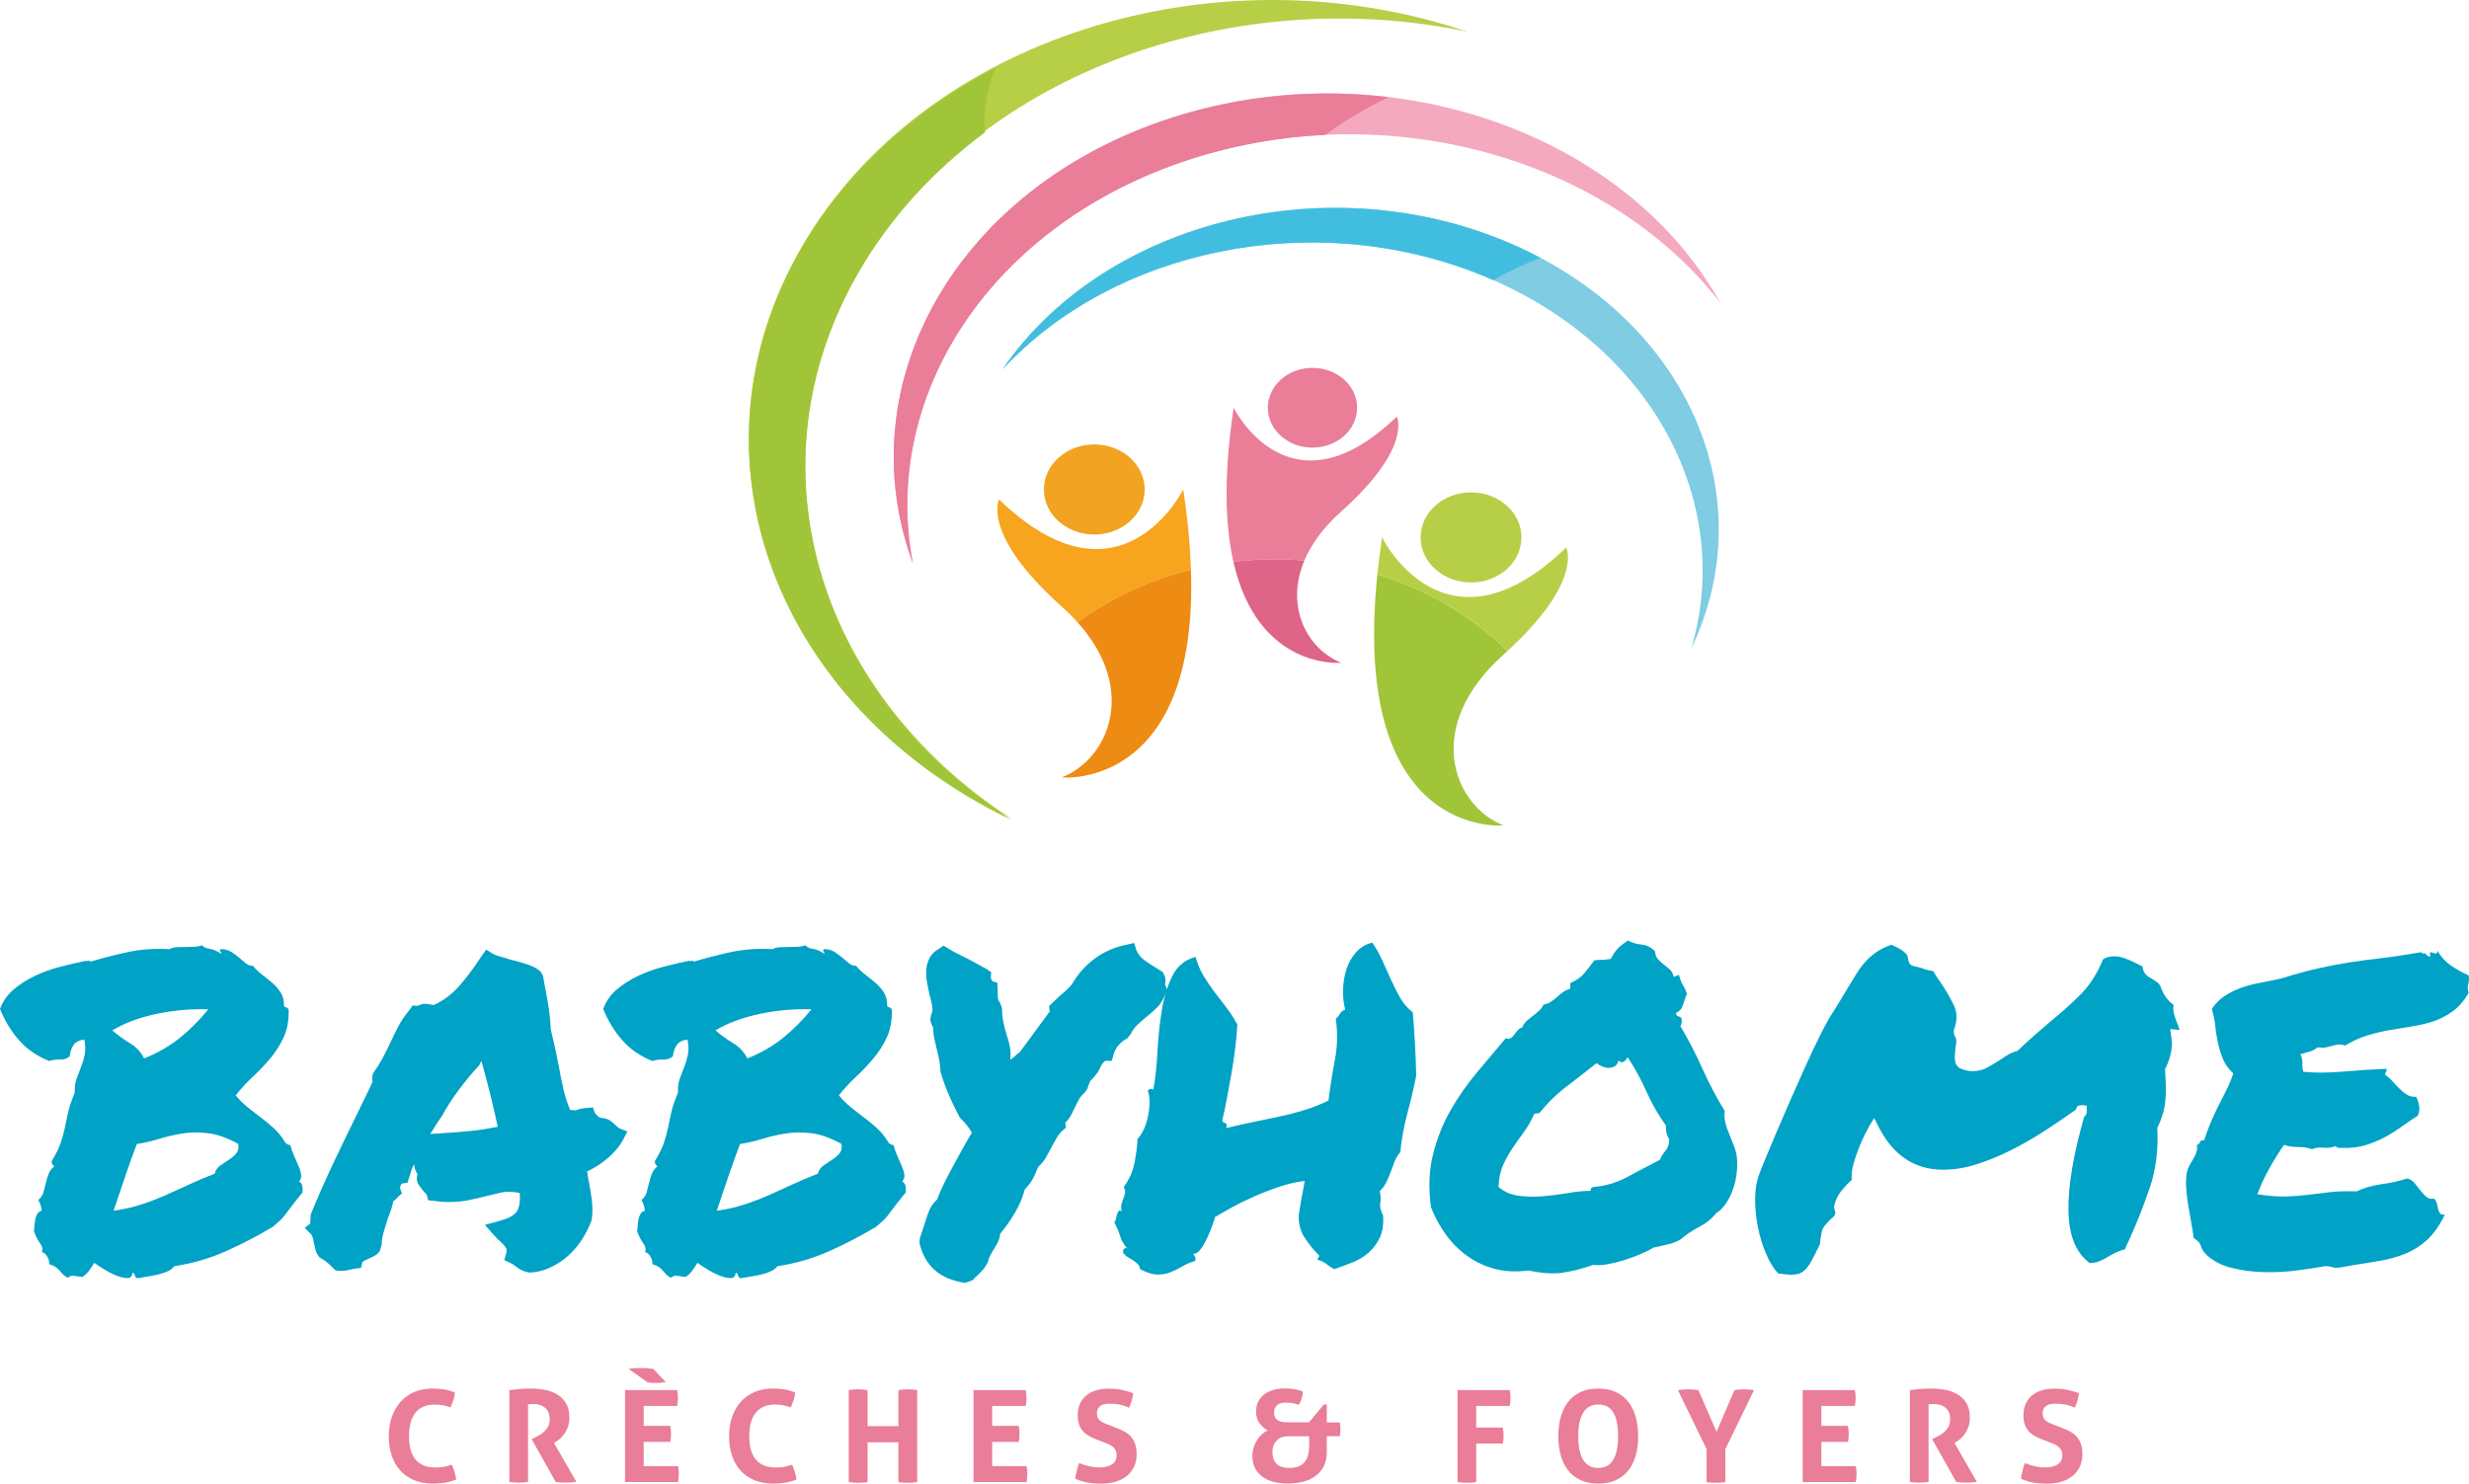 <?xml version="1.0" encoding="UTF-8"?>
<svg xmlns="http://www.w3.org/2000/svg" id="Calque_1" data-name="Calque 1" viewBox="0 0 788.06 473.65">
  <defs>
    <style>
      .cls-1 {
        fill: #a1c538;
      }

      .cls-2 {
        fill: #b7cf47;
      }

      .cls-3 {
        fill: #7fcce3;
      }

      .cls-4 {
        fill: #ea7d98;
      }

      .cls-5 {
        fill: #00a2c6;
      }

      .cls-6 {
        fill: #de6488;
      }

      .cls-7 {
        fill: #f7a41e;
      }

      .cls-8 {
        fill: #41bedf;
      }

      .cls-9 {
        fill: #f1a321;
      }

      .cls-10 {
        fill: #ee8b12;
      }

      .cls-11 {
        fill: #f4a9bf;
      }
    </style>
  </defs>
  <g>
    <path class="cls-11" d="M379.98,50.83c63.34-20.48,133.47-.09,169.05,45.77-30.53-54.71-106.86-81.05-175.13-58.98-68.27,22.07-103.72,84.53-82.51,142.27-10.38-54.01,25.26-108.58,88.59-129.07"></path>
    <path class="cls-4" d="M443.21,31.02c-22.66-2.73-46.43-.78-69.32,6.61-68.28,22.07-103.72,84.53-82.51,142.27-10.38-54.01,25.26-108.59,88.59-129.07,14.15-4.58,28.65-7.1,43.03-7.77,5.99-4.4,12.76-8.44,20.21-12.05"></path>
    <path class="cls-3" d="M472.98,87.89c54.04,21.91,80.69,72.18,66.85,119.15,23.72-49.58-2.1-106.8-60.35-130.42-58.25-23.62-127.8-5.07-159.47,41.28,35.35-38.24,98.93-51.93,152.96-30.02"></path>
    <path class="cls-2" d="M274.19,86.3C309.98,24.55,391.9-5.83,468.32,10.11c-80.67-27.23-173.88,2.16-212.46,68.73-38.59,66.56-8.56,146.15,66.85,182.46-62.18-40.5-84.31-113.25-48.52-175"></path>
    <path class="cls-4" d="M418.92,142.91c7.87,0,14.25-5.7,14.25-12.73s-6.38-12.74-14.25-12.74-14.25,5.7-14.25,12.74,6.38,12.73,14.25,12.73"></path>
    <path class="cls-9" d="M349.28,170.65c-8.89,0-16.09-6.43-16.09-14.38s7.2-14.38,16.09-14.38,16.09,6.44,16.09,14.38-7.2,14.38-16.09,14.38"></path>
    <path class="cls-2" d="M469.53,185.96c8.89,0,16.09-6.43,16.09-14.38s-7.2-14.38-16.09-14.38-16.09,6.43-16.09,14.38,7.2,14.38,16.09,14.38"></path>
    <path class="cls-4" d="M416.34,178.93c2.16-5.12,5.93-10.43,11.75-15.63,22.87-20.44,17.75-30.31,17.75-30.31-34.31,33.13-52.07-2.81-52.07-2.81-3.27,21.61-2.73,37.49-.09,49.18,4.41-.53,8.89-.81,13.45-.81,3.11,0,6.17.14,9.21.38"></path>
    <path class="cls-7" d="M377.67,156.27s-20.04,40.59-58.79,3.19c0,0-5.79,11.14,20.04,34.22,1.84,1.65,3.51,3.31,5,4.98,10.5-7.65,22.79-13.44,36.21-16.81-.25-7.61-1.02-16.11-2.46-25.58"></path>
    <path class="cls-2" d="M481.17,207.81c24.32-22.27,18.75-33.04,18.75-33.04-38.74,37.4-58.79-3.19-58.79-3.19-.62,4.12-1.11,8.03-1.5,11.78,16.09,4.94,30.34,13.44,41.54,24.44"></path>
    <path class="cls-6" d="M428.09,211.59c-10.59-4.2-18.1-17.62-11.75-32.66-3.03-.25-6.1-.38-9.21-.38-4.56,0-9.04.27-13.45.8,7.87,34.8,34.4,32.24,34.4,32.24"></path>
    <path class="cls-10" d="M338.92,248.2s43.52,4.2,41.21-66.35c-13.42,3.36-25.7,9.15-36.2,16.8,19.38,21.61,9.88,43.63-5.01,49.54"></path>
    <path class="cls-1" d="M479.88,263.52c-16.03-6.36-25.84-31.44,0-54.52.45-.4.86-.78,1.29-1.18-11.21-11-25.44-19.5-41.54-24.44-8.75,84.87,40.25,80.14,40.25,80.14"></path>
    <path class="cls-8" d="M476.54,89.41c4.74-2.64,9.78-5.02,15.1-7.1-3.88-2.06-7.92-3.97-12.15-5.69-58.25-23.62-127.81-5.07-159.47,41.28,35.35-38.25,98.93-51.93,152.96-30.02,1.21.48,2.39,1.01,3.56,1.52"></path>
    <path class="cls-1" d="M274.19,86.73c10.11-17.43,23.89-32.36,40.19-44.46-.08-1.04-.12-2.08-.12-3.13,0-6.02,1.2-11.88,3.45-17.5-25.83,13.46-47.58,33-61.85,57.63-38.59,66.56-8.56,146.15,66.85,182.46-62.18-40.5-84.31-113.25-48.52-175"></path>
  </g>
  <g>
    <path class="cls-5" d="M15.65,338.72c-3.85-1.56-7.03-3.75-9.54-6.59-2.52-2.84-4.55-6.18-6.11-10.02.92-2.47,2.38-4.55,4.39-6.25,2.01-1.69,4.28-3.13,6.8-4.33,2.52-1.19,5.19-2.15,8.03-2.88,2.84-.73,5.58-1.37,8.24-1.92.55.18.82.18.82,0s.23-.09.69.27c3.3-1.01,7.09-1.99,11.4-2.95,4.3-.96,8.88-1.3,13.73-1.03.64-.36,1.42-.57,2.33-.62.91-.05,1.88-.07,2.88-.07s1.97-.02,2.88-.07c.91-.04,1.69-.21,2.33-.48.55.64,1.37,1.03,2.47,1.17,1.1.14,2.24.62,3.43,1.44.36.09.36-.07,0-.48-.37-.41-.32-.71.14-.89,1.19,0,2.24.27,3.16.82.91.55,1.76,1.17,2.54,1.85.78.69,1.51,1.3,2.2,1.85.69.55,1.44.82,2.27.82.82,1.01,1.81,1.95,2.95,2.82,1.14.87,2.24,1.76,3.3,2.68,1.05.92,1.92,1.92,2.61,3.02.69,1.1,1.03,2.33,1.03,3.71-.09.55.09.87.55.96.46.09.78.37.96.82.09,3.39-.44,6.32-1.58,8.79-1.15,2.47-2.59,4.74-4.33,6.8-1.74,2.06-3.59,4.01-5.56,5.84-1.97,1.83-3.78,3.8-5.42,5.9,1.1,1.37,2.36,2.63,3.78,3.78,1.42,1.15,2.86,2.27,4.33,3.36,1.46,1.1,2.86,2.27,4.19,3.5,1.33,1.24,2.45,2.63,3.36,4.19.27.55.87.92,1.79,1.1.27,1.1.66,2.22,1.17,3.36.5,1.15.98,2.24,1.44,3.3.46,1.05.73,1.99.82,2.82.09.82-.14,1.51-.69,2.06.64.37,1.01.94,1.1,1.72.09.78.09,1.4,0,1.85-2.01,2.47-3.39,4.21-4.12,5.22-.73,1.01-1.28,1.74-1.65,2.2-.37.46-.73.87-1.1,1.24-.37.37-1.19,1.1-2.47,2.2-4.85,2.93-9.91,5.56-15.17,7.9-5.27,2.33-10.73,3.91-16.41,4.74-.46.64-1.12,1.17-1.99,1.58-.87.41-1.85.76-2.95,1.03-1.1.27-2.27.5-3.5.69-1.24.18-2.36.36-3.36.55-.46-.18-.71-.48-.76-.89-.05-.41-.3-.71-.76-.89-.09,1.1-.57,1.67-1.44,1.72-.87.04-1.95-.16-3.23-.62-1.28-.46-2.61-1.1-3.98-1.92-1.37-.82-2.56-1.6-3.57-2.33-.46.82-1.03,1.7-1.72,2.61-.69.91-1.4,1.56-2.13,1.92-1.28-.18-2.22-.32-2.82-.41-.6-.09-1.17.14-1.72.69-.73-.37-1.28-.76-1.65-1.17-.37-.41-.73-.82-1.1-1.24-.37-.41-.78-.78-1.24-1.1-.46-.32-1.15-.62-2.06-.89.18-.46.04-1.17-.41-2.13-.46-.96-1.1-1.53-1.92-1.72.46-.73.27-1.67-.55-2.82-.82-1.14-1.47-2.45-1.92-3.91.09-.64.16-1.3.21-1.99.05-.69.14-1.33.27-1.92.14-.59.34-1.12.62-1.58.27-.46.73-.78,1.37-.96-.09-1.19-.46-2.33-1.1-3.43.82-.64,1.37-1.44,1.65-2.4.27-.96.53-1.94.76-2.95.23-1.01.53-1.99.89-2.95.36-.96.96-1.76,1.79-2.4-.18-.27-.37-.5-.55-.69-.18-.18-.27-.5-.27-.96,1.37-2.29,2.33-4.23,2.88-5.84.55-1.6.98-3.16,1.3-4.67.32-1.51.66-3.14,1.03-4.88.36-1.74,1.1-3.94,2.2-6.59-.09-1.65.09-3.11.55-4.39.46-1.28.94-2.54,1.44-3.78.5-1.24.89-2.54,1.17-3.91.27-1.37.23-2.97-.14-4.81-1.56.18-2.68.73-3.36,1.65-.69.92-1.12,2.15-1.3,3.71-.82.73-1.88,1.08-3.16,1.03-1.28-.04-2.43.12-3.43.48ZM66.46,322.24c-5.68-.18-11.26.32-16.75,1.51-5.49,1.19-10.12,2.93-13.87,5.22,1.83,1.56,3.73,2.93,5.7,4.12,1.97,1.19,3.45,2.79,4.46,4.81,4.39-1.74,8.24-3.96,11.54-6.66,3.3-2.7,6.27-5.7,8.93-8.99ZM76.08,365.23c-3.48-1.92-6.66-3.07-9.54-3.43-2.88-.36-5.63-.34-8.24.07-2.61.41-5.1.98-7.48,1.72-2.38.73-4.76,1.28-7.14,1.65-1.19,3.11-2.43,6.55-3.71,10.3-1.28,3.76-2.52,7.42-3.71,10.99,3.3-.46,6.32-1.14,9.06-2.06,2.75-.91,5.4-1.94,7.96-3.09,2.56-1.14,5.08-2.29,7.55-3.43,2.47-1.14,5.03-2.22,7.69-3.23.27-1.1.87-1.97,1.79-2.61.91-.64,1.83-1.26,2.75-1.85.91-.59,1.69-1.26,2.33-1.99.64-.73.87-1.74.69-3.02Z"></path>
    <path class="cls-5" d="M97.23,392.01l1.79-1.37.14-2.88c2.29-5.58,4.65-10.94,7.07-16.07,2.42-5.13,4.97-10.39,7.62-15.79.82-1.74,1.67-3.48,2.54-5.22.87-1.74,1.72-3.52,2.54-5.36-.09-.36-.14-.76-.14-1.17s.09-.89.27-1.44c1.28-1.83,2.31-3.48,3.09-4.94.78-1.46,1.53-2.97,2.27-4.53.82-1.83,1.72-3.66,2.68-5.49.96-1.83,2.17-3.62,3.64-5.36l.96-1.37,1.51.14c.36-.18.76-.34,1.17-.48.41-.14.94-.21,1.58-.21l2.47.41c3.02-1.37,5.7-3.36,8.03-5.97,2.33-2.61,4.69-5.74,7.07-9.41l1.65-2.33,2.2,1.37c.46.27,1.19.55,2.2.82,1.01.27,2.06.6,3.16.96,1.92.46,3.8.99,5.63,1.58,1.83.6,3.25,1.4,4.26,2.4l.69,1.24c.18,1.01.34,1.92.48,2.75.14.82.3,1.65.48,2.47.36,1.92.69,3.82.96,5.7.27,1.88.46,3.96.55,6.25.46,1.83.89,3.69,1.3,5.56.41,1.88.8,3.73,1.17,5.56.46,2.66.96,5.2,1.51,7.62.55,2.43,1.28,4.74,2.2,6.93.91,0,1.46.05,1.65.14,1.1-.46,2.38-.73,3.85-.82l1.79-.14.55,1.65c.18.27.41.55.69.82s.59.55.96.82c1.46.09,2.54.39,3.23.89.69.5,1.26.98,1.72,1.44.18.18.41.39.69.62.27.23.5.39.69.48l2.47.96-1.37,2.61c-1.01,1.92-2.54,3.8-4.6,5.63-2.06,1.83-4.37,3.34-6.93,4.53.18.64.3,1.24.34,1.79.04.55.16,1.19.34,1.92.36,1.83.66,3.73.89,5.7.23,1.97.21,4.01-.07,6.11-.92,2.38-1.99,4.51-3.23,6.39-1.24,1.88-2.7,3.57-4.39,5.08-1.7,1.51-3.59,2.75-5.7,3.71-2.11.96-4.3,1.49-6.59,1.58-1.28-.27-2.22-.6-2.82-.96-.6-.36-1.12-.73-1.58-1.1-.73-.55-1.33-.91-1.79-1.1l-1.79-.82.55-2.06c.27-.73.25-1.37-.07-1.92-.32-.55-.98-1.28-1.99-2.2-.37-.27-.69-.57-.96-.89-.27-.32-.6-.66-.96-1.03l-2.75-3.16,4.53-1.24c2.75-.73,4.58-1.67,5.49-2.82.91-1.14,1.28-3.18,1.1-6.11-2.29-.46-4.17-.53-5.63-.21-1.47.32-2.93.67-4.39,1.03-2.11.55-4.17,1.03-6.18,1.44-2.01.41-4.21.62-6.59.62-1.56,0-3.21-.14-4.94-.41l-1.51-.14-.41-1.51c0-.18-.12-.39-.34-.62-.23-.23-.44-.43-.62-.62-.46-.55-1.01-1.28-1.65-2.2-.64-.91-.78-2.06-.41-3.43-.64-1.01-1.01-2.06-1.1-3.16-.37.73-.67,1.44-.89,2.13-.23.69-.44,1.35-.62,1.99l-.55,1.79-1.79.27c-.18.18-.34.46-.48.82-.14.37-.16.64-.07.82l.55,1.51-1.37,1.24c-.18.27-.41.5-.69.69-.27.18-.5.37-.69.55-.18,1.01-.44,1.97-.76,2.88-.32.92-.67,1.83-1.03,2.75-.46,1.47-.89,2.88-1.3,4.26-.41,1.37-.62,2.75-.62,4.12l-.55,1.79c-.46.73-1.03,1.28-1.72,1.65-.69.37-1.35.69-1.99.96-.92.37-1.56.73-1.92,1.1l-.41,1.79-2.06.27c-1.19.27-2.04.46-2.54.55-.5.09-1.08.14-1.72.14l-1.79-.14c-1.1-1.1-1.99-1.94-2.68-2.54-.69-.59-1.49-1.12-2.4-1.58l-.82-1.1c-.37-.73-.59-1.39-.69-1.99-.09-.59-.23-1.21-.41-1.85-.18-1.19-.46-2.01-.82-2.47l-2.06-2.06ZM141.03,356.3c-1.28,1.83-2.52,3.75-3.71,5.77.64-.09,1.26-.14,1.85-.14s1.21-.04,1.85-.14c3.2-.18,6.18-.41,8.93-.69,2.75-.27,5.72-.73,8.93-1.37-.73-3.39-1.53-6.84-2.4-10.37-.87-3.52-1.81-7.07-2.82-10.64l-.69,1.37c-2.29,2.47-4.49,5.13-6.59,7.96-2.11,2.84-3.85,5.54-5.22,8.1l-.14.14Z"></path>
    <path class="cls-5" d="M208.18,338.72c-3.85-1.56-7.03-3.75-9.54-6.59-2.52-2.84-4.55-6.18-6.11-10.02.92-2.47,2.38-4.55,4.39-6.25,2.01-1.69,4.28-3.13,6.8-4.33,2.52-1.19,5.19-2.15,8.03-2.88,2.84-.73,5.58-1.37,8.24-1.92.55.18.82.18.82,0s.23-.09.69.27c3.3-1.01,7.09-1.99,11.4-2.95,4.3-.96,8.88-1.3,13.73-1.03.64-.36,1.42-.57,2.33-.62.91-.05,1.88-.07,2.88-.07s1.97-.02,2.88-.07c.91-.04,1.69-.21,2.33-.48.55.64,1.37,1.03,2.47,1.17,1.1.14,2.24.62,3.43,1.44.36.09.36-.07,0-.48-.37-.41-.32-.71.14-.89,1.19,0,2.24.27,3.16.82.91.55,1.76,1.17,2.54,1.85.78.69,1.51,1.3,2.2,1.85s1.44.82,2.27.82c.82,1.01,1.81,1.95,2.95,2.82,1.14.87,2.24,1.76,3.3,2.68,1.05.92,1.92,1.92,2.61,3.02.69,1.1,1.03,2.33,1.03,3.71-.09.55.09.87.55.96.46.09.78.37.96.82.09,3.39-.44,6.32-1.58,8.79-1.15,2.47-2.59,4.74-4.33,6.8-1.74,2.06-3.59,4.01-5.56,5.84-1.97,1.83-3.78,3.8-5.42,5.9,1.1,1.37,2.36,2.63,3.78,3.78,1.42,1.15,2.86,2.27,4.33,3.36,1.46,1.1,2.86,2.27,4.19,3.5,1.33,1.24,2.45,2.63,3.36,4.19.27.55.87.92,1.79,1.1.27,1.1.66,2.22,1.17,3.36.5,1.15.98,2.24,1.44,3.3.46,1.05.73,1.99.82,2.82.09.82-.14,1.51-.69,2.06.64.37,1.01.94,1.1,1.72.09.78.09,1.4,0,1.85-2.02,2.47-3.39,4.21-4.12,5.22-.73,1.01-1.28,1.74-1.65,2.2-.37.46-.73.87-1.1,1.24s-1.19,1.1-2.47,2.2c-4.85,2.93-9.91,5.56-15.17,7.9-5.27,2.33-10.73,3.91-16.41,4.74-.46.64-1.12,1.17-1.99,1.58-.87.41-1.85.76-2.95,1.03-1.1.27-2.27.5-3.5.69-1.24.18-2.36.36-3.36.55-.46-.18-.71-.48-.76-.89-.05-.41-.3-.71-.76-.89-.09,1.1-.57,1.67-1.44,1.72-.87.04-1.95-.16-3.23-.62-1.28-.46-2.61-1.1-3.98-1.92-1.37-.82-2.56-1.6-3.57-2.33-.46.82-1.03,1.7-1.72,2.61-.69.91-1.4,1.56-2.13,1.92-1.28-.18-2.22-.32-2.82-.41-.6-.09-1.17.14-1.72.69-.73-.37-1.28-.76-1.65-1.17-.37-.41-.73-.82-1.1-1.24-.37-.41-.78-.78-1.24-1.1-.46-.32-1.15-.62-2.06-.89.18-.46.04-1.17-.41-2.13-.46-.96-1.1-1.53-1.92-1.72.46-.73.27-1.67-.55-2.82-.82-1.14-1.47-2.45-1.92-3.91.09-.64.16-1.3.21-1.99.05-.69.14-1.33.27-1.92.14-.59.34-1.12.62-1.58.27-.46.73-.78,1.37-.96-.09-1.19-.46-2.33-1.1-3.43.82-.64,1.37-1.44,1.65-2.4.27-.96.53-1.94.76-2.95.23-1.01.53-1.99.89-2.95.36-.96.96-1.76,1.79-2.4-.18-.27-.37-.5-.55-.69-.18-.18-.27-.5-.27-.96,1.37-2.29,2.33-4.23,2.88-5.84.55-1.6.98-3.16,1.3-4.67.32-1.51.66-3.14,1.03-4.88.36-1.74,1.1-3.94,2.2-6.59-.09-1.65.09-3.11.55-4.39.46-1.28.94-2.54,1.44-3.78.5-1.24.89-2.54,1.17-3.91.27-1.37.23-2.97-.14-4.81-1.56.18-2.68.73-3.36,1.65-.69.92-1.12,2.15-1.3,3.71-.82.73-1.88,1.08-3.16,1.03-1.28-.04-2.43.12-3.43.48ZM258.99,322.24c-5.68-.18-11.26.32-16.75,1.51-5.49,1.19-10.12,2.93-13.87,5.22,1.83,1.56,3.73,2.93,5.7,4.12,1.97,1.19,3.45,2.79,4.46,4.81,4.39-1.74,8.24-3.96,11.54-6.66,3.3-2.7,6.27-5.7,8.93-8.99ZM268.61,365.23c-3.48-1.92-6.66-3.07-9.54-3.43-2.88-.36-5.63-.34-8.24.07-2.61.41-5.1.98-7.48,1.72-2.38.73-4.76,1.28-7.14,1.65-1.19,3.11-2.43,6.55-3.71,10.3-1.28,3.76-2.52,7.42-3.71,10.99,3.3-.46,6.32-1.14,9.06-2.06,2.75-.91,5.4-1.94,7.96-3.09,2.56-1.14,5.08-2.29,7.55-3.43,2.47-1.14,5.03-2.22,7.69-3.23.27-1.1.87-1.97,1.79-2.61.91-.64,1.83-1.26,2.75-1.85.91-.59,1.69-1.26,2.33-1.99.64-.73.87-1.74.69-3.02Z"></path>
    <path class="cls-5" d="M308.16,409.58c-8.06-1.1-12.96-5.36-14.69-12.77l.14-1.51c.36-1.1.78-2.33,1.24-3.71.46-1.56.96-3.09,1.51-4.6s1.46-2.86,2.75-4.05c.27-.82.8-2.08,1.58-3.78.78-1.69,2.08-4.23,3.91-7.62,1.46-2.65,2.63-4.76,3.5-6.32.87-1.56,1.58-2.75,2.13-3.57-.92-1.65-2.2-3.25-3.85-4.81-1.47-2.75-2.73-5.38-3.78-7.9-1.05-2.52-1.85-4.78-2.4-6.8-.09-2.2-.46-4.44-1.1-6.73-.27-1.19-.55-2.38-.82-3.57-.27-1.19-.41-2.42-.41-3.71-.37-.64-.69-1.46-.96-2.47l.27-1.65c.46-.73.57-1.72.34-2.95-.23-1.24-.53-2.49-.89-3.78-.27-1.19-.53-2.45-.76-3.78-.23-1.33-.3-2.63-.21-3.91.09-1.28.43-2.52,1.03-3.71.59-1.19,1.62-2.2,3.09-3.02l1.37-.96,1.37.82c1.01.64,1.97,1.19,2.88,1.65.91.46,1.83.92,2.75,1.37,1.1.55,2.2,1.12,3.3,1.72,1.1.6,2.29,1.26,3.57,1.99l1.37.96-.14,1.51c0,.18.04.41.14.69.09.27.23.5.41.69l1.51.41.14,1.92v1.65c0,.82.04,1.4.14,1.72.09.32.27.67.55,1.03l.69,1.79c0,1.65.14,3.11.41,4.39.27,1.28.59,2.56.96,3.84.46,1.28.82,2.59,1.1,3.91.27,1.33.32,2.77.14,4.33.55-.27,1.1-.69,1.65-1.24.18-.18.39-.36.62-.55.23-.18.48-.36.76-.55l9.61-13.05-.27-1.65,3.43-3.3c.91-.73,1.79-1.49,2.61-2.27.82-.78,1.51-1.67,2.06-2.68l.82-1.24c4.12-5.49,9.43-8.88,15.93-10.16l2.33-.55.69,2.2c.46,1.28,1.35,2.4,2.68,3.36,1.33.96,2.77,1.9,4.33,2.82l1.51.96c.55,1.1.82,1.92.82,2.47s-.05,1.01-.14,1.37l.69,1.79c-1.01,2.66-2.11,4.56-3.3,5.7-1.19,1.15-2.43,2.22-3.71,3.23-1.01.82-1.92,1.65-2.75,2.47-.82.82-1.47,1.74-1.92,2.75l-1.1,1.37c-2.29,1.19-3.75,2.93-4.39,5.22l-.55,1.92h-2.06c-.09,0-.32.21-.69.62-.37.41-.92,1.4-1.65,2.95-.82,1.1-1.4,1.81-1.72,2.13-.32.32-.57.57-.76.76-.18.46-.34.87-.48,1.24-.14.37-.3.82-.48,1.37l-.82,1.1c-.82.73-1.42,1.44-1.79,2.13-.37.69-.78,1.49-1.24,2.4-.37.82-.78,1.67-1.24,2.54-.46.87-1.1,1.72-1.92,2.54l.27,1.51-1.1.96c-.73.64-1.37,1.44-1.92,2.4s-1.1,1.95-1.65,2.95c-.55,1.1-1.15,2.2-1.79,3.3-.64,1.1-1.47,2.11-2.47,3.02-.64,1.65-1.21,2.93-1.72,3.85-.5.92-1.35,2.02-2.54,3.3-1.1,4.39-3.71,9.11-7.83,14.14-.09,1.01-.39,1.99-.89,2.95-.5.96-1.03,1.85-1.58,2.68-.18.37-.39.76-.62,1.17-.23.41-.39.71-.48.89l-.41,1.51c-.55,1.01-1.12,1.83-1.72,2.47-.6.64-1.17,1.24-1.72,1.79-.27.18-.53.41-.76.69-.23.27-.44.5-.62.69l-2.33.82Z"></path>
    <path class="cls-5" d="M359.1,400.38c-.27.09-.46,0-.55-.27-.09-.27-.12-.55-.07-.82.04-.27.18-.5.41-.69.23-.18.53-.18.89,0-1.19-1.46-1.95-2.79-2.27-3.98-.32-1.19-.94-2.65-1.85-4.39.27-.27.46-.66.55-1.17.09-.5.21-.98.34-1.44.14-.46.32-.8.55-1.03.23-.23.53-.16.89.21-.18-1.01-.18-1.83,0-2.47.18-.64.39-1.24.62-1.79.23-.55.39-1.1.48-1.65.09-.55-.05-1.19-.41-1.92,1.74-2.38,2.88-4.97,3.43-7.76.55-2.79.87-5.33.96-7.62.82-.82,1.53-1.92,2.13-3.3.59-1.37,1.03-2.79,1.3-4.26.27-1.46.41-2.91.41-4.33s-.18-2.54-.55-3.36c.09-.36.3-.57.62-.62.32-.04.71-.02,1.17.07.64-3.66,1.07-7.74,1.3-12.22.23-4.48.69-8.81,1.37-12.98.69-4.16,1.81-7.83,3.36-10.99,1.56-3.16,4.03-5.19,7.42-6.11.64,2.29,1.49,4.3,2.54,6.04,1.05,1.74,2.2,3.43,3.43,5.08,1.24,1.65,2.49,3.3,3.78,4.94,1.28,1.65,2.47,3.48,3.57,5.49-.09,2.11-.3,4.53-.62,7.28-.32,2.75-.73,5.54-1.24,8.38-.5,2.84-1.01,5.59-1.51,8.24-.5,2.66-.98,4.9-1.44,6.73.09.46.41.76.96.89.55.14.64.67.27,1.58,2.65-.64,5.42-1.26,8.31-1.85,2.88-.59,5.72-1.19,8.51-1.79,2.79-.59,5.54-1.3,8.24-2.13,2.7-.82,5.24-1.83,7.62-3.02.55-4.39,1.24-8.74,2.06-13.05.82-4.3.91-8.65.27-13.05.55-.46,1.01-1.01,1.37-1.65.36-.64.91-1.05,1.65-1.24-.55-2.11-.78-4.33-.69-6.66.09-2.33.48-4.51,1.17-6.52.69-2.01,1.72-3.78,3.09-5.29,1.37-1.51,3.07-2.49,5.08-2.95,1.19,1.74,2.24,3.62,3.16,5.63.91,2.01,1.83,4.05,2.75,6.11.91,2.06,1.9,4.01,2.95,5.84,1.05,1.83,2.4,3.39,4.05,4.67.27,3.21.5,6.48.69,9.82.18,3.34.32,6.8.41,10.37-.82,4.12-1.76,8.13-2.82,12.02-1.05,3.89-1.81,8.03-2.27,12.43-.73.82-1.33,1.81-1.79,2.95-.46,1.15-.89,2.29-1.3,3.43-.41,1.15-.89,2.27-1.44,3.36-.55,1.1-1.24,2.01-2.06,2.75.36,1.28.43,2.5.21,3.64-.23,1.15.07,2.5.89,4.05.18,2.84-.16,5.2-1.03,7.07-.87,1.88-2.06,3.48-3.57,4.81-1.51,1.33-3.25,2.38-5.22,3.16-1.97.78-3.91,1.49-5.84,2.13-.92-.55-1.76-1.12-2.54-1.72-.78-.59-1.72-1.03-2.82-1.3l.69-1.24c-1.83-1.83-3.41-3.78-4.74-5.84-1.33-2.06-1.95-4.42-1.85-7.07,0-.09.09-.71.27-1.85.18-1.14.39-2.36.62-3.64.23-1.28.46-2.49.69-3.64.23-1.14.34-1.76.34-1.85-2.56.27-5.22.87-7.96,1.79-2.75.92-5.42,1.95-8.03,3.09-2.61,1.15-5.04,2.33-7.28,3.57-2.24,1.24-4.05,2.27-5.42,3.09,0,.27-.23,1.05-.69,2.33-.46,1.28-1.01,2.63-1.65,4.05-.64,1.42-1.35,2.68-2.13,3.78-.78,1.1-1.58,1.6-2.4,1.51.18.46.36.8.55,1.03.18.23.18.67,0,1.3-1.56.46-2.95,1.05-4.19,1.79-1.24.73-2.5,1.35-3.78,1.85-1.28.5-2.68.73-4.19.69-1.51-.05-3.32-.62-5.42-1.72,0-.64-.27-1.21-.82-1.72-.55-.5-1.12-.94-1.72-1.3-.6-.36-1.12-.69-1.58-.96-.46-.27-.69-.55-.69-.82Z"></path>
    <path class="cls-5" d="M487.91,405.6c-4.03.55-7.69.36-10.99-.55-3.3-.91-6.25-2.33-8.86-4.26-2.61-1.92-4.85-4.21-6.73-6.87-1.88-2.65-3.41-5.49-4.6-8.51-.82-6.22-.6-11.88.69-16.96,1.28-5.08,3.16-9.77,5.63-14.08,2.47-4.3,5.29-8.33,8.45-12.08,3.16-3.75,6.2-7.37,9.13-10.85.64.27,1.17.27,1.58,0,.41-.27.78-.64,1.1-1.1.32-.46.69-.91,1.1-1.37.41-.46.89-.78,1.44-.96.36-.82.85-1.51,1.44-2.06.59-.55,1.24-1.07,1.92-1.58.69-.5,1.33-1.03,1.92-1.58.59-.55,1.12-1.24,1.58-2.06.91-.18,1.72-.5,2.4-.96.69-.46,1.33-.96,1.92-1.51.59-.55,1.21-1.05,1.85-1.51.64-.46,1.42-.82,2.33-1.1v-1.79c2.01-.91,3.48-1.92,4.39-3.02.91-1.1,2.01-2.52,3.3-4.26,1.01-.09,1.81-.14,2.4-.14s1.53-.09,2.82-.27c.82-1.56,1.6-2.7,2.33-3.43.73-.73,1.79-1.56,3.16-2.47,1.37.73,2.84,1.17,4.39,1.3,1.56.14,2.97.85,4.26,2.13.09,1.1.41,1.95.96,2.54.55.6,1.14,1.15,1.79,1.65.64.5,1.28,1.03,1.92,1.58.64.55,1.05,1.33,1.24,2.33.46,0,.76-.09.89-.27.14-.18.43-.23.89-.14.18.73.36,1.33.55,1.79.18.46.39.87.62,1.24.23.37.46.78.69,1.24.23.46.43,1.01.62,1.65-.46,1.1-.87,2.27-1.24,3.5-.37,1.24-1.1,2.08-2.2,2.54,0,.73.27,1.12.82,1.17.55.05.87.39.96,1.03.09.82-.05,1.51-.41,2.06,2.56,4.3,4.9,8.81,7,13.53,2.11,4.72,4.48,9.22,7.14,13.53-.18,1.28-.12,2.54.21,3.78.32,1.24.73,2.45,1.24,3.64.5,1.19.98,2.38,1.44,3.57.46,1.19.78,2.38.96,3.57.18,1.56.18,3.23,0,5.01-.18,1.79-.55,3.5-1.1,5.15-.55,1.65-1.28,3.18-2.2,4.6-.92,1.42-1.97,2.5-3.16,3.23-1.47,1.83-3.3,3.32-5.49,4.46-2.2,1.15-4.21,2.5-6.04,4.05-1.28.73-2.66,1.26-4.12,1.58-1.47.32-2.98.67-4.53,1.03-1.19.73-2.61,1.44-4.26,2.13-1.65.69-3.34,1.3-5.08,1.85-1.74.55-3.48.98-5.22,1.3-1.74.32-3.3.39-4.67.21-3.3,1.19-6.5,2.01-9.61,2.47-3.11.46-6.78.23-10.99-.69ZM489.7,355.61c-.92,2.11-1.99,4.01-3.23,5.7-1.24,1.7-2.45,3.41-3.64,5.15-1.19,1.74-2.22,3.59-3.09,5.56-.87,1.97-1.35,4.28-1.44,6.93,1.83,1.56,4,2.5,6.52,2.82,2.52.32,5.1.37,7.76.14,2.65-.23,5.31-.57,7.96-1.03,2.65-.46,5.03-.69,7.14-.69,0-.82.36-1.24,1.1-1.24,3.84-.36,7.42-1.44,10.71-3.23,3.3-1.79,6.73-3.59,10.3-5.42.46-1.1,1.05-2.06,1.79-2.88.73-.82,1.14-2.01,1.24-3.57-.46-.82-.76-1.51-.89-2.06s-.21-1.37-.21-2.47c-2.38-3.3-4.44-6.89-6.18-10.78-1.74-3.89-3.75-7.57-6.04-11.05-.18.46-.55.92-1.1,1.37-.55.46-1.15.37-1.79-.27-.27.92-.69,1.53-1.24,1.85-.55.32-1.17.48-1.85.48s-1.37-.14-2.06-.41c-.69-.27-1.3-.64-1.85-1.1-3.21,2.56-6.39,5.04-9.54,7.42-3.16,2.38-6.02,5.17-8.58,8.38-.46.27-.73.37-.82.27-.09-.09-.41-.04-.96.14Z"></path>
    <path class="cls-5" d="M571.82,406.97c-.92,0-2.33-.14-4.26-.41-1.47-1.56-2.77-3.68-3.91-6.39-1.15-2.7-2.01-5.58-2.61-8.65-.6-3.07-.87-6.13-.82-9.2.05-3.07.57-5.79,1.58-8.17,0-.09.43-1.19,1.3-3.3.87-2.11,1.99-4.78,3.36-8.03,1.37-3.25,2.93-6.87,4.67-10.85,1.74-3.98,3.48-7.9,5.22-11.74,1.74-3.85,3.41-7.35,5.01-10.51,1.6-3.16,3-5.61,4.19-7.35.82-1.28,1.58-2.52,2.27-3.71.69-1.19,1.35-2.29,1.99-3.3,1.01-1.65,1.94-3.18,2.82-4.6.87-1.42,1.83-2.7,2.88-3.84,1.05-1.14,2.22-2.15,3.5-3.02,1.28-.87,2.84-1.62,4.67-2.27,1.1.46,2.06.94,2.88,1.44.82.5,1.56,1.12,2.2,1.85l.41,1.92c.18.64.48,1.08.89,1.3.41.23.76.34,1.03.34,1.19.27,2.22.57,3.09.89.87.32,1.81.53,2.82.62.36.55.71,1.1,1.03,1.65.32.55.66,1.05,1.03,1.51,1.83,2.66,3.34,5.22,4.53,7.69,1.19,2.47,1.19,5.17,0,8.1l.14,1.51c.46.64.69,1.24.69,1.79s-.09,1.33-.27,2.33c-.09.73-.16,1.53-.21,2.4-.05.87.07,1.81.34,2.82l.96,1.1c1.46.73,2.88,1.1,4.26,1.1,1.83,0,3.48-.41,4.94-1.24,1.46-.82,2.84-1.65,4.12-2.47,1.01-.73,1.94-1.33,2.82-1.79.87-.46,1.72-.78,2.54-.96,1.92-1.83,3.68-3.45,5.29-4.87,1.6-1.42,3.27-2.86,5.01-4.33,3.3-2.65,6.5-5.51,9.61-8.58,3.11-3.07,5.58-6.89,7.42-11.47,1.01-.64,2.15-.96,3.43-.96s2.56.25,3.85.76c1.28.5,2.56,1.08,3.85,1.72.27.18.53.32.76.41.23.09.48.23.76.41,0,1.01.41,1.92,1.24,2.75.46.37.78.6.96.69.18.09.36.18.55.27.73.46,1.35.87,1.85,1.24.5.37.89.87,1.17,1.51.82,2.47,2.2,4.39,4.12,5.77-.18,1.01-.14,1.99.14,2.95.27.96.59,1.9.96,2.82.18.37.32.71.41,1.03.09.32.23.71.41,1.17l-3.02-.27.41,3.02c.27,1.56.16,3.3-.34,5.22-.5,1.92-1.08,3.43-1.72,4.53.18,2.75.27,4.92.27,6.52s-.09,3.09-.27,4.46c-.18,1.37-.48,2.68-.89,3.91-.41,1.24-.94,2.54-1.58,3.91.36,6.96-.44,13.32-2.4,19.09-1.97,5.77-4.1,11.17-6.39,16.2-.27.64-.55,1.24-.82,1.79-.27.55-.5,1.1-.69,1.65-1.01.27-1.92.6-2.75.96-.82.37-1.6.78-2.33,1.24-1.01.64-2.02,1.17-3.02,1.58-1.01.41-2.06.62-3.16.62-4.39-3.2-6.66-8.74-6.8-16.62-.14-7.87,1.53-17.9,5.01-30.07.64-.46.91-1.14.82-2.06v-1.51l-1.37-.14c-.46,0-.87.05-1.24.14-.37.09-.64.5-.82,1.24-2.93,2.11-6.11,4.28-9.54,6.52-3.43,2.24-6.98,4.3-10.64,6.18-3.66,1.88-7.39,3.43-11.19,4.67-3.8,1.24-7.48,1.85-11.05,1.85-9.16,0-16.07-4.67-20.74-14.01l-1.24-2.47-1.37,2.2c-.27.46-.76,1.35-1.44,2.68-.69,1.33-1.37,2.86-2.06,4.6-.69,1.74-1.28,3.53-1.79,5.36-.5,1.83-.67,3.43-.48,4.81-1.1,1.01-2.18,2.15-3.23,3.43-1.05,1.28-1.81,2.75-2.27,4.39-.18.46-.23.89-.14,1.3.09.41.23.85.41,1.3-.09.64-.27,1.1-.55,1.37-.27.27-.6.55-.96.82-.46.46-.92.94-1.37,1.44-.46.5-.87,1.08-1.24,1.72-.18.55-.32,1.12-.41,1.72-.09.6-.18,1.12-.27,1.58,0,1.01-.14,1.7-.41,2.06-.92,1.92-1.72,3.5-2.4,4.74-.69,1.24-1.35,2.18-1.99,2.82-.64.64-1.3,1.07-1.99,1.3-.69.23-1.49.34-2.4.34Z"></path>
    <path class="cls-5" d="M704.06,400.38c-.73-.73-1.26-1.6-1.58-2.61-.32-1.01-1.08-1.83-2.27-2.47-.18-1.37-.44-2.95-.76-4.74-.32-1.79-.64-3.62-.96-5.49-.32-1.88-.55-3.75-.69-5.63-.14-1.88-.07-3.59.21-5.15.18-.82.48-1.6.89-2.33.41-.73.82-1.44,1.24-2.13.41-.69.73-1.39.96-2.13.23-.73.25-1.46.07-2.2.55-.09.89-.39,1.03-.89.14-.5.57-.66,1.3-.48.64-2.01,1.33-3.89,2.06-5.63.73-1.74,1.51-3.43,2.33-5.08.82-1.65,1.67-3.32,2.54-5.01.87-1.69,1.67-3.59,2.4-5.7-1.56-1.46-2.68-3.04-3.36-4.74-.69-1.69-1.21-3.41-1.58-5.15-.37-1.74-.64-3.5-.82-5.29-.18-1.79-.55-3.59-1.1-5.42,1.1-1.65,2.42-3,3.98-4.05,1.56-1.05,3.27-1.92,5.15-2.61,1.88-.69,3.91-1.24,6.11-1.65,2.2-.41,4.53-.89,7-1.44,4.39-1.37,8.33-2.45,11.81-3.23,3.48-.78,6.87-1.42,10.16-1.92,3.3-.5,6.73-.96,10.3-1.37,3.57-.41,7.69-1.03,12.36-1.85.09.27.25.41.48.41h.89c.27.64.78.96,1.51.96,0-.27-.02-.53-.07-.76-.05-.23-.07-.43-.07-.62.18,0,.43.05.76.14.32.09.59.18.82.27.23.09.43.07.62-.07.18-.14.23-.43.14-.89,1.1,1.92,2.52,3.5,4.26,4.74,1.74,1.24,3.66,2.31,5.77,3.23.09.82.11,1.42.07,1.79-.05.37-.12.71-.21,1.03-.09.32-.14.69-.14,1.1s.09.99.27,1.72c-1.47,2.47-3.14,4.39-5.01,5.77-1.88,1.37-3.87,2.43-5.97,3.16-2.11.73-4.33,1.28-6.66,1.65-2.33.37-4.72.76-7.14,1.17-2.43.41-4.88.98-7.35,1.72-2.47.73-4.9,1.83-7.28,3.3-.73-.27-1.4-.39-1.99-.34-.6.05-1.21.16-1.85.34-.64.18-1.35.37-2.13.55-.78.18-1.72.18-2.82,0-.73.64-1.58,1.1-2.54,1.37-.96.27-1.95.55-2.95.82.46,1.01.66,2.01.62,3.02-.05,1.01.07,1.88.34,2.61,3.85.37,8.1.34,12.77-.07,4.67-.41,9.25-.71,13.73-.89.09.46.04.78-.14.96s-.27.5-.27.96c.82.55,1.6,1.24,2.33,2.06.73.82,1.49,1.63,2.27,2.4.78.78,1.58,1.42,2.4,1.92.82.5,1.79.71,2.88.62.46.92.78,1.88.96,2.88.18,1.01.04,2.06-.41,3.16-1.83,1.19-3.62,2.4-5.36,3.64-1.74,1.24-3.55,2.36-5.42,3.36-1.88,1.01-3.91,1.83-6.11,2.47-2.2.64-4.58.92-7.14.82h-1.17c-.32,0-.71-.18-1.17-.55-.92.46-2.13.62-3.64.48-1.51-.14-2.77.02-3.78.48-1.28-.46-2.77-.69-4.46-.69s-3.18-.23-4.46-.69c-1.65,2.38-3.21,4.88-4.67,7.48-1.47,2.61-2.75,5.38-3.85,8.31,3.75.55,6.87.78,9.34.69,2.47-.09,4.81-.27,7-.55,2.2-.27,4.46-.55,6.8-.82,2.33-.27,5.19-.36,8.58-.27,2.29-1.1,4.92-1.85,7.9-2.27,2.97-.41,5.74-1.03,8.31-1.85.91.27,1.69.8,2.33,1.58.64.78,1.26,1.56,1.85,2.33.59.78,1.21,1.44,1.85,1.99.64.55,1.46.73,2.47.55.46.46.76,1.01.89,1.65.14.64.27,1.24.41,1.79.14.55.34.99.62,1.3.27.32.78.44,1.51.34-1.74,3.57-3.69,6.32-5.84,8.24-2.15,1.92-4.58,3.41-7.28,4.46-2.7,1.05-5.72,1.83-9.06,2.33-3.34.5-7.07,1.12-11.19,1.85-1.01.18-1.85.16-2.54-.07-.69-.23-1.4-.34-2.13-.34-2.56.46-5.61.91-9.13,1.37-3.53.46-7.07.64-10.64.55-3.57-.09-7-.55-10.3-1.37-3.3-.82-6.04-2.29-8.24-4.39Z"></path>
  </g>
  <g>
    <path class="cls-4" d="M144.21,467.6c.35.76.65,1.55.88,2.35.23.8.4,1.61.51,2.43-1.42.52-2.69.86-3.82,1.02-1.13.16-2.35.24-3.65.24-2.31,0-4.34-.37-6.08-1.12-1.74-.75-3.21-1.8-4.39-3.14-1.18-1.35-2.08-2.95-2.67-4.8-.6-1.85-.9-3.86-.9-6.04s.31-4.2.94-6.06c.63-1.86,1.53-3.48,2.72-4.84,1.18-1.36,2.64-2.42,4.37-3.19,1.73-.76,3.7-1.14,5.9-1.14,1.31,0,2.51.08,3.61.25,1.1.16,2.29.5,3.57,1.02-.05.82-.22,1.61-.49,2.39-.27.78-.57,1.56-.9,2.35-.95-.33-1.8-.56-2.53-.69-.73-.14-1.61-.2-2.61-.2-2.61,0-4.62.85-6.02,2.55-1.4,1.7-2.1,4.23-2.1,7.57,0,6.64,2.82,9.96,8.45,9.96,1.01,0,1.89-.07,2.65-.2.76-.14,1.62-.37,2.57-.69Z"></path>
    <path class="cls-4" d="M162.58,443.8c1.2-.14,2.32-.25,3.37-.35,1.05-.1,2.21-.14,3.49-.14,1.5,0,2.97.14,4.43.41,1.46.27,2.77.76,3.94,1.45,1.17.69,2.12,1.63,2.84,2.82.72,1.18,1.08,2.69,1.08,4.51,0,1.09-.14,2.05-.41,2.88-.27.83-.62,1.56-1.04,2.18-.42.63-.88,1.16-1.37,1.61-.49.45-.95.81-1.39,1.08l-.69.45,7.15,12.41c-.54.05-1.12.11-1.72.16-.6.05-1.21.08-1.84.08-1.03,0-2.06-.08-3.06-.25l-7.68-13.64.98-.49c.38-.19.84-.44,1.39-.73.54-.3,1.07-.67,1.57-1.12.5-.45.93-.99,1.29-1.63.35-.64.53-1.39.53-2.27,0-1.71-.49-2.97-1.47-3.78-.98-.8-2.25-1.2-3.8-1.2-.6,0-1.14.04-1.63.12v24.78c-.49.05-.98.1-1.47.14-.49.04-.97.06-1.43.06s-.95-.01-1.47-.04c-.52-.03-1.05-.08-1.59-.16v-29.36Z"></path>
    <path class="cls-4" d="M199.49,443.8h16.66c.16.82.24,1.65.24,2.49,0,.9-.08,1.76-.24,2.57h-10.7v6.37h8.49c.16.87.24,1.71.24,2.53,0,.87-.08,1.73-.24,2.57h-8.49v7.76h10.98c.16.82.24,1.65.24,2.49,0,.9-.08,1.76-.24,2.57h-16.94v-29.36ZM200.64,437.02c.46-.08,1.02-.15,1.67-.2.65-.05,1.33-.08,2.04-.08s1.46.03,2.18.08c.72.06,1.38.12,1.98.2l4,4.25c-.98.16-1.97.25-2.98.25-.46,0-.94-.01-1.43-.04-.49-.03-.98-.1-1.47-.2l-6-4.25Z"></path>
    <path class="cls-4" d="M252.82,467.6c.35.76.65,1.55.88,2.35.23.8.4,1.61.51,2.43-1.42.52-2.69.86-3.82,1.02-1.13.16-2.35.24-3.65.24-2.31,0-4.34-.37-6.08-1.12-1.74-.75-3.21-1.8-4.39-3.14-1.18-1.35-2.08-2.95-2.67-4.8-.6-1.85-.9-3.86-.9-6.04s.31-4.2.94-6.06c.63-1.86,1.53-3.48,2.72-4.84,1.18-1.36,2.64-2.42,4.37-3.19,1.73-.76,3.7-1.14,5.9-1.14,1.31,0,2.51.08,3.61.25,1.1.16,2.29.5,3.57,1.02-.05.82-.22,1.61-.49,2.39-.27.78-.57,1.56-.9,2.35-.95-.33-1.8-.56-2.53-.69-.73-.14-1.61-.2-2.61-.2-2.61,0-4.62.85-6.02,2.55-1.4,1.7-2.1,4.23-2.1,7.57,0,6.64,2.82,9.96,8.45,9.96,1.01,0,1.89-.07,2.65-.2.76-.14,1.62-.37,2.57-.69Z"></path>
    <path class="cls-4" d="M270.91,443.8c1.01-.16,2-.25,2.98-.25s1.99.08,3.02.25v11.51h9.84v-11.51c1.01-.16,2-.25,2.98-.25s1.99.08,3.02.25v29.36c-1.03.16-2.03.25-2.98.25-1.01,0-2.01-.08-3.02-.25v-12.7h-9.84v12.7c-1.03.16-2.03.25-2.98.25-1.01,0-2.01-.08-3.02-.25v-29.36Z"></path>
    <path class="cls-4" d="M310.72,443.8h16.66c.16.82.25,1.65.25,2.49,0,.9-.08,1.76-.25,2.57h-10.7v6.37h8.49c.16.87.25,1.71.25,2.53,0,.87-.08,1.73-.25,2.57h-8.49v7.76h10.98c.16.82.25,1.65.25,2.49,0,.9-.08,1.76-.25,2.57h-16.94v-29.36Z"></path>
    <path class="cls-4" d="M349.99,459.56c-.93-.35-1.76-.74-2.49-1.16-.73-.42-1.36-.92-1.88-1.51-.52-.58-.92-1.29-1.2-2.1-.29-.82-.43-1.8-.43-2.94,0-1.39.24-2.61.71-3.67.48-1.06,1.15-1.95,2.02-2.67.87-.72,1.92-1.27,3.14-1.63,1.23-.37,2.6-.55,4.12-.55,1.39,0,2.69.12,3.9.37,1.21.25,2.48.6,3.82,1.06-.16,1.58-.6,3.13-1.31,4.65-.41-.16-.82-.33-1.25-.49-.42-.16-.87-.3-1.35-.41-.48-.11-1.01-.2-1.61-.27-.6-.07-1.28-.1-2.04-.1-.46,0-.93.04-1.41.12-.48.08-.91.23-1.29.45-.38.22-.69.54-.94.96-.25.42-.37.97-.37,1.65,0,.54.1,1,.29,1.37.19.37.45.68.78.94.33.26.69.48,1.1.65.41.18.82.35,1.23.51l2.45.94c1.03.41,1.97.83,2.82,1.27.84.44,1.56.97,2.14,1.61.58.64,1.04,1.42,1.37,2.33.33.91.49,2.04.49,3.37s-.25,2.65-.76,3.8c-.5,1.14-1.23,2.12-2.18,2.94-.95.82-2.13,1.46-3.53,1.92-1.4.46-3.02.69-4.84.69-.9,0-1.7-.03-2.41-.08-.71-.06-1.38-.14-2.02-.27-.64-.12-1.27-.28-1.9-.47-.63-.19-1.28-.42-1.96-.69.08-.79.23-1.61.45-2.47.22-.86.48-1.72.78-2.59,1.14.46,2.22.81,3.23,1.04,1.01.23,2.08.35,3.23.35,1.71,0,3.06-.32,4.04-.96.98-.64,1.47-1.61,1.47-2.92,0-.65-.12-1.2-.35-1.63-.23-.44-.53-.8-.9-1.1-.37-.3-.78-.55-1.25-.76-.46-.2-.94-.4-1.43-.59l-2.49-.94Z"></path>
    <path class="cls-4" d="M417.77,454.13l4.82-5.76h.9v5.76h4.16c.08.41.14.78.16,1.1.03.33.04.67.04,1.02,0,.38-.01.75-.04,1.1-.03.35-.08.75-.16,1.18h-4.16v4.98c0,1.69-.29,3.16-.88,4.41-.59,1.25-1.43,2.31-2.53,3.16-1.1.86-2.43,1.5-3.98,1.92-1.55.42-3.29.63-5.23.63-1.42,0-2.79-.16-4.12-.47-1.33-.31-2.53-.82-3.57-1.53-1.05-.71-1.89-1.62-2.51-2.74-.63-1.12-.94-2.48-.94-4.08,0-.98.14-1.9.43-2.78.29-.87.66-1.66,1.12-2.37.46-.71.99-1.31,1.57-1.82.58-.5,1.18-.88,1.78-1.12-1.01-.54-1.88-1.31-2.61-2.31-.73-.99-1.1-2.24-1.1-3.74,0-1.23.24-2.3.71-3.23.48-.93,1.13-1.69,1.96-2.31.83-.61,1.8-1.07,2.9-1.39,1.1-.31,2.29-.47,3.57-.47.79,0,1.68.06,2.67.18.99.12,2.02.37,3.08.76,0,1.55-.42,2.98-1.27,4.29-.9-.33-1.7-.52-2.41-.59-.71-.07-1.31-.1-1.8-.1-1.31,0-2.25.31-2.82.92-.57.61-.86,1.34-.86,2.18,0,.46.07.89.2,1.29.14.4.37.74.69,1.02.33.29.76.5,1.29.65.53.15,1.19.22,1.98.22h6.94ZM417.85,458.54h-6.86c-1.47,0-2.65.47-3.53,1.41-.88.94-1.33,2.16-1.33,3.65s.41,2.75,1.25,3.67c.83.93,2.21,1.39,4.14,1.39,1.31,0,2.36-.19,3.16-.57.8-.38,1.44-.88,1.9-1.51.46-.63.78-1.33.96-2.12.18-.79.28-1.61.31-2.45v-3.47Z"></path>
    <path class="cls-4" d="M465.22,443.8h16.66c.16.82.25,1.65.25,2.49,0,.9-.08,1.76-.25,2.57h-10.7v6.9h8.49c.16.87.25,1.71.25,2.53,0,.87-.08,1.73-.25,2.57h-8.49v12.29c-1.03.16-2.01.25-2.94.25-1.01,0-2.01-.08-3.02-.25v-29.36Z"></path>
    <path class="cls-4" d="M510.13,473.65c-2.21,0-4.11-.38-5.72-1.14-1.61-.76-2.93-1.82-3.96-3.16-1.03-1.35-1.8-2.94-2.31-4.78-.5-1.84-.76-3.84-.76-6.02s.25-4.2.76-6.06c.5-1.86,1.27-3.48,2.31-4.84,1.03-1.36,2.35-2.42,3.96-3.19,1.61-.76,3.51-1.14,5.72-1.14s4.11.38,5.72,1.14c1.61.76,2.93,1.82,3.96,3.19,1.03,1.36,1.8,2.97,2.31,4.84.5,1.86.76,3.89.76,6.06s-.25,4.19-.76,6.02c-.5,1.84-1.27,3.43-2.31,4.78-1.04,1.35-2.36,2.4-3.96,3.16-1.61.76-3.51,1.14-5.72,1.14ZM510.13,468.66c4.22,0,6.33-3.37,6.33-10.13,0-3.38-.51-5.91-1.53-7.59-1.02-1.69-2.61-2.53-4.76-2.53-4.27,0-6.41,3.38-6.41,10.13s2.12,10.13,6.37,10.13Z"></path>
    <path class="cls-4" d="M544.71,462.66l-9.15-18.86c1.14-.16,2.29-.25,3.43-.25,1.03,0,2.07.08,3.1.25l5.8,13.31,5.72-13.31c1.01-.16,2.04-.25,3.1-.25.98,0,2.03.08,3.14.25l-9.15,18.86v10.53c-.54.08-1.06.14-1.55.16-.49.03-.98.04-1.47.04-.46,0-.95-.01-1.45-.04-.5-.03-1.01-.08-1.53-.16v-10.53Z"></path>
    <path class="cls-4" d="M575.38,443.8h16.66c.16.82.25,1.65.25,2.49,0,.9-.08,1.76-.25,2.57h-10.7v6.37h8.49c.16.87.25,1.71.25,2.53,0,.87-.08,1.73-.25,2.57h-8.49v7.76h10.98c.16.82.25,1.65.25,2.49,0,.9-.08,1.76-.25,2.57h-16.94v-29.36Z"></path>
    <path class="cls-4" d="M609.59,443.8c1.2-.14,2.32-.25,3.37-.35,1.05-.1,2.21-.14,3.49-.14,1.5,0,2.97.14,4.43.41,1.46.27,2.77.76,3.94,1.45,1.17.69,2.12,1.63,2.84,2.82.72,1.18,1.08,2.69,1.08,4.51,0,1.09-.14,2.05-.41,2.88-.27.83-.62,1.56-1.04,2.18-.42.63-.88,1.16-1.37,1.61-.49.45-.95.81-1.39,1.08l-.69.45,7.15,12.41c-.54.05-1.12.11-1.71.16-.6.05-1.21.08-1.84.08-1.04,0-2.06-.08-3.06-.25l-7.68-13.64.98-.49c.38-.19.84-.44,1.39-.73.54-.3,1.07-.67,1.57-1.12.5-.45.93-.99,1.29-1.63.35-.64.53-1.39.53-2.27,0-1.71-.49-2.97-1.47-3.78-.98-.8-2.25-1.2-3.8-1.2-.6,0-1.14.04-1.63.12v24.78c-.49.05-.98.1-1.47.14-.49.04-.97.06-1.43.06s-.95-.01-1.47-.04c-.52-.03-1.05-.08-1.59-.16v-29.36Z"></path>
    <path class="cls-4" d="M651.85,459.56c-.93-.35-1.76-.74-2.49-1.16-.73-.42-1.36-.92-1.88-1.51-.52-.58-.92-1.29-1.2-2.1-.29-.82-.43-1.8-.43-2.94,0-1.39.24-2.61.71-3.67.48-1.06,1.15-1.95,2.02-2.67.87-.72,1.92-1.27,3.14-1.63s2.6-.55,4.12-.55c1.39,0,2.69.12,3.9.37,1.21.25,2.48.6,3.82,1.06-.16,1.58-.6,3.13-1.31,4.65-.41-.16-.82-.33-1.25-.49-.42-.16-.87-.3-1.35-.41-.48-.11-1.01-.2-1.61-.27-.6-.07-1.28-.1-2.04-.1-.46,0-.93.04-1.41.12-.48.08-.91.23-1.29.45-.38.22-.69.54-.94.96-.25.42-.37.97-.37,1.65,0,.54.1,1,.29,1.37.19.37.45.68.78.94.33.26.69.48,1.1.65.41.18.82.35,1.23.51l2.45.94c1.03.41,1.97.83,2.82,1.27.84.44,1.56.97,2.14,1.61.58.64,1.04,1.42,1.37,2.33.33.91.49,2.04.49,3.37s-.25,2.65-.76,3.8c-.5,1.14-1.23,2.12-2.18,2.94-.95.82-2.13,1.46-3.53,1.92-1.4.46-3.02.69-4.84.69-.9,0-1.7-.03-2.41-.08-.71-.06-1.38-.14-2.02-.27-.64-.12-1.27-.28-1.9-.47-.63-.19-1.28-.42-1.96-.69.08-.79.23-1.61.45-2.47.22-.86.48-1.72.78-2.59,1.14.46,2.22.81,3.23,1.04,1.01.23,2.08.35,3.23.35,1.71,0,3.06-.32,4.04-.96.98-.64,1.47-1.61,1.47-2.92,0-.65-.12-1.2-.35-1.63-.23-.44-.53-.8-.9-1.1-.37-.3-.78-.55-1.25-.76-.46-.2-.94-.4-1.43-.59l-2.49-.94Z"></path>
  </g>
</svg>
